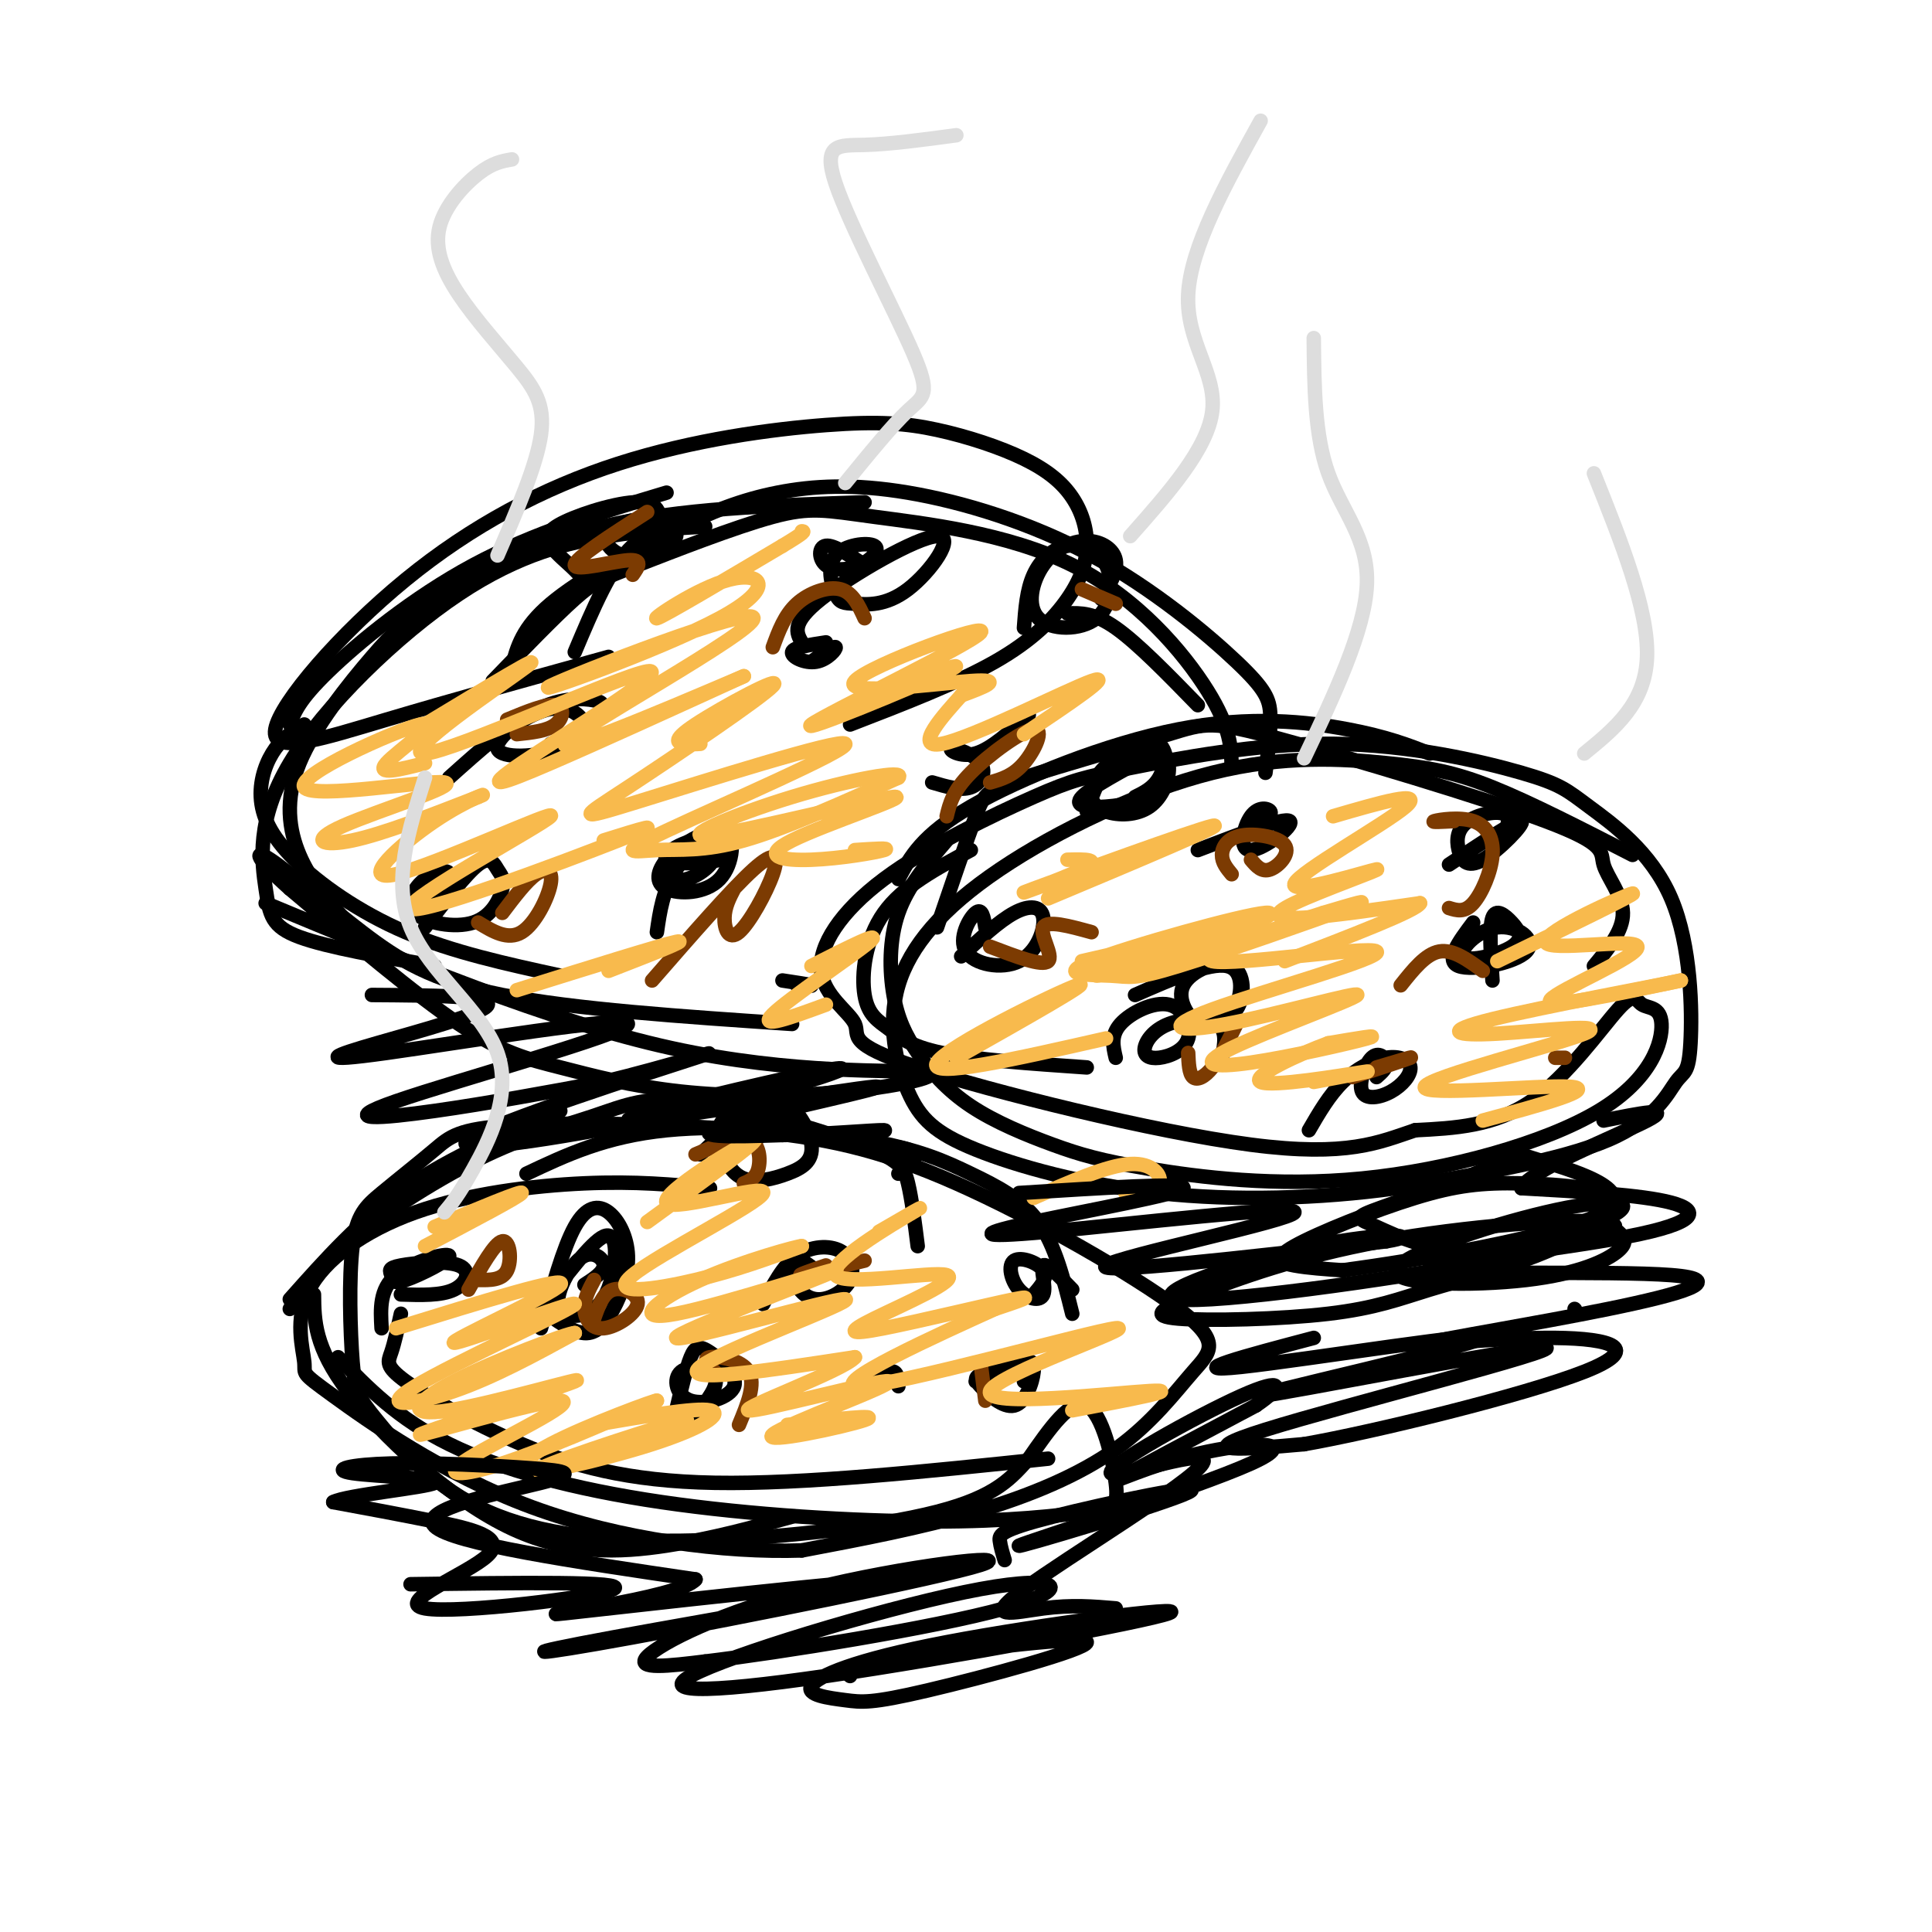 <svg viewBox='0 0 400 400' version='1.1' xmlns='http://www.w3.org/2000/svg' xmlns:xlink='http://www.w3.org/1999/xlink'><g fill='none' stroke='rgb(0,0,0)' stroke-width='3' stroke-linecap='round' stroke-linejoin='round'><path d='M60,269c7.333,-8.250 14.667,-16.500 24,-23c9.333,-6.500 20.667,-11.250 32,-16'/><path d='M60,271c2.104,-3.688 4.208,-7.376 11,-13c6.792,-5.624 18.271,-13.183 28,-18c9.729,-4.817 17.709,-6.893 24,-9c6.291,-2.107 10.892,-4.245 21,-3c10.108,1.245 25.721,5.874 34,9c8.279,3.126 9.222,4.750 10,8c0.778,3.250 1.389,8.125 2,13'/><path d='M109,243c8.180,-3.868 16.360,-7.735 29,-9c12.640,-1.265 29.738,0.073 41,2c11.262,1.927 16.686,4.442 22,7c5.314,2.558 10.518,5.159 14,10c3.482,4.841 5.241,11.920 7,19'/><path d='M65,268c0.054,5.440 0.107,10.881 7,20c6.893,9.119 20.625,21.917 33,28c12.375,6.083 23.393,5.452 33,4c9.607,-1.452 17.804,-3.726 26,-6'/><path d='M83,272c-0.667,3.024 -1.333,6.048 -2,8c-0.667,1.952 -1.333,2.833 3,6c4.333,3.167 13.667,8.622 24,13c10.333,4.378 21.667,7.679 40,8c18.333,0.321 43.667,-2.340 69,-5'/><path d='M70,281c6.192,6.384 12.385,12.767 23,18c10.615,5.233 25.654,9.314 44,12c18.346,2.686 39.999,3.977 56,4c16.001,0.023 26.351,-1.221 32,-2c5.649,-0.779 6.598,-1.094 6,-6c-0.598,-4.906 -2.742,-14.402 -6,-16c-3.258,-1.598 -7.629,4.701 -12,11'/><path d='M213,302c-3.540,3.786 -6.391,7.752 -19,11c-12.609,3.248 -34.976,5.777 -53,6c-18.024,0.223 -31.706,-1.860 -42,-7c-10.294,-5.140 -17.199,-13.336 -21,-18c-3.801,-4.664 -4.498,-5.797 -5,-12c-0.502,-6.203 -0.810,-17.477 0,-24c0.810,-6.523 2.738,-8.294 6,-11c3.262,-2.706 7.859,-6.347 11,-9c3.141,-2.653 4.826,-4.319 16,-5c11.174,-0.681 31.839,-0.376 48,1c16.161,1.376 27.820,3.822 44,11c16.180,7.178 36.883,19.089 46,26c9.117,6.911 6.650,8.821 3,13c-3.650,4.179 -8.483,10.625 -16,16c-7.517,5.375 -17.719,9.679 -29,13c-11.281,3.321 -23.640,5.661 -36,8'/><path d='M166,321c-15.850,0.530 -37.476,-2.146 -56,-9c-18.524,-6.854 -33.947,-17.887 -41,-23c-7.053,-5.113 -5.735,-4.307 -6,-7c-0.265,-2.693 -2.112,-8.887 1,-15c3.112,-6.113 11.184,-12.146 22,-16c10.816,-3.854 24.376,-5.530 35,-6c10.624,-0.470 18.312,0.265 26,1'/><path d='M112,275c2.303,-8.339 4.605,-16.679 7,-21c2.395,-4.321 4.882,-4.625 7,-3c2.118,1.625 3.867,5.178 4,9c0.133,3.822 -1.349,7.914 -3,11c-1.651,3.086 -3.472,5.168 -6,5c-2.528,-0.168 -5.764,-2.584 -9,-5'/><path d='M112,271c5.191,-6.904 10.382,-13.809 13,-15c2.618,-1.191 2.663,3.331 2,7c-0.663,3.669 -2.034,6.483 -4,8c-1.966,1.517 -4.527,1.735 -6,1c-1.473,-0.735 -1.859,-2.424 -1,-5c0.859,-2.576 2.962,-6.040 5,-7c2.038,-0.960 4.011,0.583 4,2c-0.011,1.417 -2.005,2.709 -4,4'/><path d='M158,270c2.038,-3.967 4.077,-7.934 7,-10c2.923,-2.066 6.731,-2.231 9,-1c2.269,1.231 3.000,3.857 2,6c-1.000,2.143 -3.732,3.801 -6,4c-2.268,0.199 -4.072,-1.062 -5,-3c-0.928,-1.938 -0.979,-4.554 0,-5c0.979,-0.446 2.990,1.277 5,3'/><path d='M140,292c1.031,-4.361 2.062,-8.721 3,-11c0.938,-2.279 1.783,-2.476 4,-1c2.217,1.476 5.807,4.625 5,7c-0.807,2.375 -6.010,3.977 -9,3c-2.990,-0.977 -3.767,-4.532 -2,-6c1.767,-1.468 6.076,-0.848 7,1c0.924,1.848 -1.538,4.924 -4,8'/><path d='M202,286c3.397,-1.676 6.794,-3.353 9,-4c2.206,-0.647 3.219,-0.265 3,2c-0.219,2.265 -1.672,6.414 -4,7c-2.328,0.586 -5.531,-2.389 -7,-4c-1.469,-1.611 -1.203,-1.857 1,-3c2.203,-1.143 6.344,-3.184 8,-3c1.656,0.184 0.828,2.592 0,5'/><path d='M145,239c4.316,-4.152 8.633,-8.304 11,-9c2.367,-0.696 2.786,2.063 2,4c-0.786,1.937 -2.777,3.053 -4,4c-1.223,0.947 -1.677,1.727 -3,1c-1.323,-0.727 -3.515,-2.961 -2,-6c1.515,-3.039 6.736,-6.885 11,-6c4.264,0.885 7.571,6.500 8,10c0.429,3.500 -2.019,4.887 -5,6c-2.981,1.113 -6.495,1.954 -9,1c-2.505,-0.954 -4.001,-3.701 -4,-6c0.001,-2.299 1.501,-4.149 3,-6'/><path d='M153,232c0.500,-1.000 0.250,-0.500 0,0'/><path d='M222,267c-2.666,-2.772 -5.332,-5.544 -6,-5c-0.668,0.544 0.661,4.406 0,6c-0.661,1.594 -3.311,0.922 -5,-1c-1.689,-1.922 -2.416,-5.094 -1,-6c1.416,-0.906 4.976,0.456 6,2c1.024,1.544 -0.488,3.272 -2,5'/><path d='M175,290c3.583,-2.750 7.167,-5.500 9,-6c1.833,-0.500 1.917,1.250 2,3'/><path d='M79,275c-0.229,-4.040 -0.458,-8.080 3,-11c3.458,-2.920 10.603,-4.721 11,-4c0.397,0.721 -5.953,3.962 -9,5c-3.047,1.038 -2.792,-0.128 -3,-1c-0.208,-0.872 -0.881,-1.450 2,-2c2.881,-0.550 9.314,-1.071 12,0c2.686,1.071 1.625,3.735 -1,5c-2.625,1.265 -6.812,1.133 -11,1'/><path d='M186,182c2.417,-4.560 4.833,-9.119 15,-15c10.167,-5.881 28.083,-13.083 43,-16c14.917,-2.917 26.833,-1.548 35,0c8.167,1.548 12.583,3.274 17,5'/><path d='M194,192c3.086,-9.063 6.171,-18.126 8,-23c1.829,-4.874 2.400,-5.558 10,-8c7.600,-2.442 22.227,-6.643 30,-9c7.773,-2.357 8.690,-2.869 23,1c14.310,3.869 42.011,12.120 55,17c12.989,4.880 11.266,6.391 12,9c0.734,2.609 3.924,6.317 4,10c0.076,3.683 -2.962,7.342 -6,11'/><path d='M201,176c-7.043,3.746 -14.086,7.493 -18,13c-3.914,5.507 -4.699,12.775 -4,17c0.699,4.225 2.880,5.407 5,7c2.120,1.593 4.177,3.598 11,5c6.823,1.402 18.411,2.201 30,3'/><path d='M196,174c-4.021,4.704 -8.041,9.409 -10,15c-1.959,5.591 -1.856,12.069 -1,17c0.856,4.931 2.464,8.315 5,12c2.536,3.685 6.000,7.670 11,11c5.000,3.330 11.537,6.005 17,8c5.463,1.995 9.853,3.309 20,5c10.147,1.691 26.052,3.760 44,2c17.948,-1.760 37.941,-7.348 49,-14c11.059,-6.652 13.184,-14.368 13,-18c-0.184,-3.632 -2.678,-3.180 -4,-4c-1.322,-0.820 -1.471,-2.913 -5,1c-3.529,3.913 -10.437,13.832 -18,19c-7.563,5.168 -15.782,5.584 -24,6'/><path d='M293,234c-7.401,2.463 -13.902,5.621 -34,3c-20.098,-2.621 -53.792,-11.020 -69,-16c-15.208,-4.980 -11.929,-6.541 -13,-9c-1.071,-2.459 -6.492,-5.818 -7,-11c-0.508,-5.182 3.897,-12.189 13,-19c9.103,-6.811 22.905,-13.425 31,-17c8.095,-3.575 10.484,-4.110 20,-6c9.516,-1.890 26.159,-5.136 42,-5c15.841,0.136 30.879,3.652 39,6c8.121,2.348 9.323,3.528 14,7c4.677,3.472 12.828,9.237 17,19c4.172,9.763 4.366,23.524 4,30c-0.366,6.476 -1.291,5.667 -3,8c-1.709,2.333 -4.203,7.810 -14,12c-9.797,4.190 -26.899,7.095 -44,10'/><path d='M289,246c-15.805,2.198 -33.316,2.695 -49,1c-15.684,-1.695 -29.541,-5.580 -38,-9c-8.459,-3.420 -11.519,-6.375 -14,-12c-2.481,-5.625 -4.382,-13.919 -2,-22c2.382,-8.081 9.047,-15.947 21,-24c11.953,-8.053 29.194,-16.293 44,-20c14.806,-3.707 27.179,-2.883 36,-2c8.821,0.883 14.092,1.824 22,5c7.908,3.176 18.454,8.588 29,14'/><path d='M235,206c7.703,-3.373 15.406,-6.746 19,-6c3.594,0.746 3.079,5.610 2,8c-1.079,2.390 -2.721,2.307 -4,3c-1.279,0.693 -2.196,2.161 -4,1c-1.804,-1.161 -4.494,-4.950 -3,-8c1.494,-3.050 7.171,-5.360 10,-4c2.829,1.360 2.808,6.388 1,9c-1.808,2.612 -5.404,2.806 -9,3'/><path d='M309,203c-0.362,-5.487 -0.724,-10.975 0,-13c0.724,-2.025 2.535,-0.588 4,1c1.465,1.588 2.583,3.325 0,5c-2.583,1.675 -8.869,3.286 -10,2c-1.131,-1.286 2.893,-5.468 7,-6c4.107,-0.532 8.298,2.588 6,5c-2.298,2.412 -11.085,4.118 -14,3c-2.915,-1.118 0.043,-5.059 3,-9'/><path d='M248,176c8.901,-3.416 17.802,-6.833 19,-6c1.198,0.833 -5.308,5.914 -8,6c-2.692,0.086 -1.571,-4.823 0,-7c1.571,-2.177 3.592,-1.622 4,-1c0.408,0.622 -0.796,1.311 -2,2'/><path d='M199,198c3.911,-3.646 7.821,-7.292 11,-9c3.179,-1.708 5.625,-1.477 6,1c0.375,2.477 -1.322,7.200 -5,9c-3.678,1.800 -9.336,0.677 -11,-2c-1.664,-2.677 0.668,-6.908 2,-8c1.332,-1.092 1.666,0.954 2,3'/><path d='M225,168c1.344,-3.826 2.688,-7.652 5,-10c2.312,-2.348 5.592,-3.216 8,-3c2.408,0.216 3.942,1.518 4,4c0.058,2.482 -1.362,6.146 -4,8c-2.638,1.854 -6.495,1.900 -9,1c-2.505,-0.900 -3.657,-2.745 -3,-5c0.657,-2.255 3.124,-4.920 6,-7c2.876,-2.080 6.160,-3.574 8,-2c1.840,1.574 2.235,6.216 0,9c-2.235,2.784 -7.102,3.711 -11,4c-3.898,0.289 -6.828,-0.060 -5,-2c1.828,-1.940 8.414,-5.470 15,-9'/><path d='M239,156c2.778,-0.467 2.222,2.867 1,5c-1.222,2.133 -3.111,3.067 -5,4'/><path d='M300,179c7.097,-4.728 14.193,-9.456 15,-9c0.807,0.456 -4.676,6.094 -8,8c-3.324,1.906 -4.489,0.078 -5,-2c-0.511,-2.078 -0.368,-4.406 2,-6c2.368,-1.594 6.962,-2.456 8,-1c1.038,1.456 -1.481,5.228 -4,9'/><path d='M271,234c2.110,-3.636 4.220,-7.272 7,-10c2.780,-2.728 6.231,-4.547 9,-5c2.769,-0.453 4.856,0.462 5,2c0.144,1.538 -1.655,3.699 -4,5c-2.345,1.301 -5.237,1.740 -6,0c-0.763,-1.740 0.602,-5.661 2,-7c1.398,-1.339 2.828,-0.097 3,1c0.172,1.097 -0.914,2.048 -2,3'/><path d='M231,219c-0.548,-2.327 -1.095,-4.655 1,-7c2.095,-2.345 6.833,-4.709 10,-4c3.167,0.709 4.762,4.490 4,7c-0.762,2.510 -3.881,3.750 -6,4c-2.119,0.250 -3.238,-0.490 -3,-2c0.238,-1.510 1.833,-3.791 5,-5c3.167,-1.209 7.905,-1.345 10,0c2.095,1.345 1.548,4.173 1,7'/><path d='M60,150c0.933,-2.533 1.867,-5.067 8,-11c6.133,-5.933 17.467,-15.267 30,-22c12.533,-6.733 26.267,-10.867 40,-15'/><path d='M126,136c-16.293,4.505 -32.586,9.010 -46,13c-13.414,3.990 -23.950,7.464 -23,2c0.950,-5.464 13.384,-19.868 27,-31c13.616,-11.132 28.414,-18.992 44,-24c15.586,-5.008 31.961,-7.162 43,-8c11.039,-0.838 16.741,-0.359 23,1c6.259,1.359 13.073,3.596 18,6c4.927,2.404 7.967,4.973 10,8c2.033,3.027 3.060,6.512 3,10c-0.060,3.488 -1.209,6.977 -4,11c-2.791,4.023 -7.226,8.578 -15,13c-7.774,4.422 -18.887,8.711 -30,13'/><path d='M106,138c1.064,-4.022 2.129,-8.043 8,-13c5.871,-4.957 16.549,-10.848 25,-15c8.451,-4.152 14.675,-6.563 22,-8c7.325,-1.437 15.750,-1.899 27,0c11.250,1.899 25.325,6.158 38,13c12.675,6.842 23.951,16.265 30,22c6.049,5.735 6.871,7.781 7,11c0.129,3.219 -0.436,7.609 -1,12'/><path d='M221,127c2.750,-0.083 5.500,-0.167 10,3c4.500,3.167 10.750,9.583 17,16'/><path d='M146,109c-5.961,0.356 -11.921,0.712 -20,2c-8.079,1.288 -18.275,3.508 -31,12c-12.725,8.492 -27.978,23.256 -35,35c-7.022,11.744 -5.814,20.470 -5,26c0.814,5.530 1.232,7.866 7,10c5.768,2.134 16.884,4.067 28,6'/><path d='M63,150c-2.116,1.270 -4.233,2.539 -6,5c-1.767,2.461 -3.185,6.113 -3,10c0.185,3.887 1.973,8.008 7,13c5.027,4.992 13.293,10.855 23,15c9.707,4.145 20.853,6.573 32,9'/><path d='M55,187c29.358,12.226 58.716,24.451 84,30c25.284,5.549 46.493,4.420 52,5c5.507,0.580 -4.687,2.868 -16,4c-11.313,1.132 -23.744,1.108 -34,0c-10.256,-1.108 -18.338,-3.298 -25,-5c-6.662,-1.702 -11.903,-2.915 -21,-9c-9.097,-6.085 -22.048,-17.043 -35,-28'/><path d='M60,184c-7.201,-6.411 -7.703,-8.440 -4,-6c3.703,2.440 11.612,9.349 19,15c7.388,5.651 14.254,10.043 29,13c14.746,2.957 37.373,4.478 60,6'/><path d='M71,190c-3.413,-3.943 -6.826,-7.885 -9,-13c-2.174,-5.115 -3.110,-11.401 0,-19c3.110,-7.599 10.267,-16.511 15,-22c4.733,-5.489 7.044,-7.555 14,-12c6.956,-4.445 18.559,-11.270 34,-15c15.441,-3.730 34.721,-4.365 54,-5'/><path d='M102,141c6.465,-6.687 12.931,-13.374 17,-17c4.069,-3.626 5.742,-4.191 13,-7c7.258,-2.809 20.102,-7.863 28,-10c7.898,-2.137 10.849,-1.356 21,0c10.151,1.356 27.502,3.288 41,10c13.498,6.712 23.142,18.203 28,26c4.858,7.797 4.929,11.898 5,16'/><path d='M93,161c6.311,-5.652 12.622,-11.303 18,-14c5.378,-2.697 9.821,-2.439 12,-2c2.179,0.439 2.092,1.060 1,3c-1.092,1.940 -3.190,5.201 -8,7c-4.810,1.799 -12.333,2.137 -13,0c-0.667,-2.137 5.522,-6.748 10,-8c4.478,-1.252 7.244,0.855 8,3c0.756,2.145 -0.498,4.327 -2,5c-1.502,0.673 -3.251,-0.164 -5,-1'/><path d='M168,137c2.375,-1.655 4.750,-3.310 5,-3c0.250,0.310 -1.625,2.583 -4,3c-2.375,0.417 -5.250,-1.024 -5,-2c0.250,-0.976 3.625,-1.488 7,-2'/><path d='M119,135c3.779,-8.973 7.559,-17.947 12,-22c4.441,-4.053 9.544,-3.187 8,-1c-1.544,2.187 -9.734,5.694 -14,7c-4.266,1.306 -4.607,0.409 -6,-1c-1.393,-1.409 -3.837,-3.332 -5,-5c-1.163,-1.668 -1.044,-3.082 3,-5c4.044,-1.918 12.012,-4.342 16,-4c3.988,0.342 3.994,3.448 3,6c-0.994,2.552 -2.988,4.550 -5,5c-2.012,0.450 -4.042,-0.648 -5,-2c-0.958,-1.352 -0.845,-2.958 1,-4c1.845,-1.042 5.423,-1.521 9,-2'/><path d='M136,107c2.511,0.489 4.289,2.711 4,4c-0.289,1.289 -2.644,1.644 -5,2'/><path d='M212,130c0.286,-3.932 0.572,-7.864 2,-11c1.428,-3.136 3.998,-5.475 7,-6c3.002,-0.525 6.436,0.763 8,4c1.564,3.237 1.259,8.421 -2,11c-3.259,2.579 -9.473,2.553 -12,0c-2.527,-2.553 -1.368,-7.633 1,-11c2.368,-3.367 5.945,-5.022 9,-5c3.055,0.022 5.587,1.721 6,4c0.413,2.279 -1.294,5.140 -3,8'/><path d='M136,193c0.614,-4.311 1.227,-8.623 4,-13c2.773,-4.377 7.705,-8.820 10,-8c2.295,0.820 1.953,6.903 -1,10c-2.953,3.097 -8.515,3.208 -11,2c-2.485,-1.208 -1.891,-3.736 0,-6c1.891,-2.264 5.081,-4.263 7,-5c1.919,-0.737 2.567,-0.210 3,1c0.433,1.210 0.649,3.103 -1,5c-1.649,1.897 -5.164,3.797 -7,3c-1.836,-0.797 -1.994,-4.292 0,-6c1.994,-1.708 6.141,-1.631 8,-1c1.859,0.631 1.429,1.815 1,3'/><path d='M149,178c-2.643,0.750 -9.750,1.125 -11,0c-1.250,-1.125 3.357,-3.750 6,-4c2.643,-0.250 3.321,1.875 4,4'/><path d='M88,192c4.249,-5.544 8.498,-11.088 11,-13c2.502,-1.912 3.258,-0.193 4,1c0.742,1.193 1.471,1.860 1,4c-0.471,2.140 -2.143,5.753 -6,7c-3.857,1.247 -9.900,0.128 -12,-2c-2.100,-2.128 -0.258,-5.265 2,-7c2.258,-1.735 4.931,-2.067 5,-1c0.069,1.067 -2.465,3.534 -5,6'/><path d='M213,148c-3.898,3.544 -7.796,7.088 -11,8c-3.204,0.912 -5.715,-0.807 -5,-1c0.715,-0.193 4.654,1.140 6,3c1.346,1.860 0.099,4.246 -2,5c-2.099,0.754 -5.049,-0.123 -8,-1'/><path d='M166,133c-1.127,-2.022 -2.255,-4.045 4,-9c6.255,-4.955 19.892,-12.843 24,-13c4.108,-0.157 -1.313,7.418 -6,11c-4.687,3.582 -8.641,3.170 -11,3c-2.359,-0.170 -3.122,-0.097 -4,-2c-0.878,-1.903 -1.870,-5.782 0,-8c1.870,-2.218 6.600,-2.777 8,-2c1.400,0.777 -0.532,2.889 -3,4c-2.468,1.111 -5.472,1.222 -7,0c-1.528,-1.222 -1.579,-3.778 0,-4c1.579,-0.222 4.790,1.889 8,4'/><path d='M165,204c1.750,0.083 3.500,0.167 3,0c-0.500,-0.167 -3.250,-0.583 -6,-1'/></g>
<g fill='none' stroke='rgb(124,59,2)' stroke-width='3' stroke-linecap='round' stroke-linejoin='round'><path d='M97,267c2.711,-4.844 5.422,-9.689 7,-10c1.578,-0.311 2.022,3.911 1,6c-1.022,2.089 -3.511,2.044 -6,2'/><path d='M123,273c0.947,-2.702 1.895,-5.404 4,-6c2.105,-0.596 5.368,0.912 5,3c-0.368,2.088 -4.368,4.754 -7,5c-2.632,0.246 -3.895,-1.930 -4,-4c-0.105,-2.070 0.947,-4.035 2,-6'/><path d='M144,239c4.356,-1.867 8.711,-3.733 11,-3c2.289,0.733 2.511,4.067 2,6c-0.511,1.933 -1.756,2.467 -3,3'/><path d='M148,284c-1.356,-1.356 -2.711,-2.711 -1,-3c1.711,-0.289 6.489,0.489 8,3c1.511,2.511 -0.244,6.756 -2,11'/><path d='M179,261c-5.833,1.417 -11.667,2.833 -13,3c-1.333,0.167 1.833,-0.917 5,-2'/><path d='M204,290c0.000,0.000 -1.000,-8.000 -1,-8'/><path d='M205,196c5.400,2.067 10.800,4.133 12,3c1.200,-1.133 -1.800,-5.467 -1,-7c0.800,-1.533 5.400,-0.267 10,1'/><path d='M256,212c-1.689,3.467 -3.378,6.933 -5,9c-1.622,2.067 -3.178,2.733 -4,2c-0.822,-0.733 -0.911,-2.867 -1,-5'/><path d='M255,181c-1.008,-1.220 -2.016,-2.440 -2,-4c0.016,-1.560 1.056,-3.459 4,-4c2.944,-0.541 7.793,0.278 9,2c1.207,1.722 -1.226,4.349 -3,5c-1.774,0.651 -2.887,-0.675 -4,-2'/><path d='M280,223c5.583,-1.833 11.167,-3.667 12,-4c0.833,-0.333 -3.083,0.833 -7,2'/><path d='M301,170c-2.451,0.134 -4.903,0.268 -4,0c0.903,-0.268 5.159,-0.938 8,0c2.841,0.938 4.265,3.483 4,7c-0.265,3.517 -2.219,8.005 -4,10c-1.781,1.995 -3.391,1.498 -5,1'/><path d='M290,204c2.583,-3.250 5.167,-6.500 8,-7c2.833,-0.500 5.917,1.750 9,4'/><path d='M324,219c0.000,0.000 -2.000,0.000 -2,0'/><path d='M135,203c8.238,-9.456 16.475,-18.912 21,-23c4.525,-4.088 5.337,-2.807 4,1c-1.337,3.807 -4.821,10.140 -7,12c-2.179,1.860 -3.051,-0.754 -3,-3c0.051,-2.246 1.026,-4.123 2,-6'/><path d='M104,189c2.494,-3.298 4.988,-6.595 7,-8c2.012,-1.405 3.542,-0.917 3,2c-0.542,2.917 -3.155,8.262 -6,10c-2.845,1.738 -5.923,-0.131 -9,-2'/><path d='M105,149c4.044,-1.667 8.089,-3.333 10,-3c1.911,0.333 1.689,2.667 0,4c-1.689,1.333 -4.844,1.667 -8,2'/><path d='M134,106c-7.533,4.822 -15.067,9.644 -15,11c0.067,1.356 7.733,-0.756 11,-1c3.267,-0.244 2.133,1.378 1,3'/><path d='M160,134c1.222,-3.333 2.444,-6.667 5,-9c2.556,-2.333 6.444,-3.667 9,-3c2.556,0.667 3.778,3.333 5,6'/><path d='M224,122c0.000,0.000 7.000,3.000 7,3'/><path d='M196,169c0.625,-2.601 1.250,-5.202 5,-9c3.750,-3.798 10.625,-8.792 13,-9c2.375,-0.208 0.250,4.369 -2,7c-2.250,2.631 -4.625,3.315 -7,4'/></g>
<g fill='none' stroke='rgb(248,186,77)' stroke-width='3' stroke-linecap='round' stroke-linejoin='round'><path d='M82,275c17.894,-5.536 35.789,-11.073 34,-9c-1.789,2.073 -23.261,11.754 -22,12c1.261,0.246 25.256,-8.944 25,-8c-0.256,0.944 -24.761,12.024 -33,17c-8.239,4.976 -0.211,3.850 8,1c8.211,-2.850 16.606,-7.425 25,-12'/><path d='M119,276c-1.132,-0.113 -16.463,5.606 -25,10c-8.537,4.394 -10.282,7.465 -1,6c9.282,-1.465 29.591,-7.466 26,-6c-3.591,1.466 -31.081,10.398 -32,11c-0.919,0.602 24.733,-7.127 29,-7c4.267,0.127 -12.851,8.111 -19,12c-6.149,3.889 -1.328,3.683 7,1c8.328,-2.683 20.164,-7.841 32,-13'/><path d='M136,290c0.421,-0.409 -14.526,5.069 -22,9c-7.474,3.931 -7.476,6.315 2,4c9.476,-2.315 28.432,-9.327 26,-9c-2.432,0.327 -26.250,7.995 -30,10c-3.750,2.005 12.567,-1.652 23,-5c10.433,-3.348 14.981,-6.385 12,-7c-2.981,-0.615 -13.490,1.193 -24,3'/><path d='M134,253c12.181,-8.851 24.362,-17.702 22,-17c-2.362,0.702 -19.268,10.956 -18,13c1.268,2.044 20.711,-4.122 20,-2c-0.711,2.122 -21.576,12.533 -27,17c-5.424,4.467 4.593,2.991 13,1c8.407,-1.991 15.203,-4.495 22,-7'/><path d='M166,258c-0.317,-0.143 -12.110,2.998 -21,7c-8.890,4.002 -14.876,8.864 -5,7c9.876,-1.864 35.616,-10.452 33,-9c-2.616,1.452 -33.588,12.946 -33,14c0.588,1.054 32.735,-8.332 35,-8c2.265,0.332 -25.353,10.380 -30,14c-4.647,3.620 13.676,0.810 32,-2'/><path d='M177,281c-2.277,2.738 -23.969,10.585 -22,11c1.969,0.415 27.600,-6.600 29,-6c1.400,0.600 -21.431,8.815 -24,11c-2.569,2.185 15.123,-1.662 19,-3c3.877,-1.338 -6.062,-0.169 -16,1'/><path d='M182,255c5.579,-3.228 11.158,-6.456 7,-4c-4.158,2.456 -18.052,10.596 -16,13c2.052,2.404 20.050,-0.928 23,0c2.950,0.928 -9.147,6.115 -15,9c-5.853,2.885 -5.460,3.469 2,2c7.460,-1.469 21.989,-4.991 27,-6c5.011,-1.009 0.506,0.496 -4,2'/><path d='M206,271c-10.754,4.876 -35.638,16.066 -28,16c7.638,-0.066 47.800,-11.389 53,-12c5.200,-0.611 -24.562,9.489 -26,13c-1.438,3.511 25.446,0.432 33,0c7.554,-0.432 -4.223,1.784 -16,4'/><path d='M90,254c9.167,-3.833 18.333,-7.667 18,-7c-0.333,0.667 -10.167,5.833 -20,11'/><path d='M145,154c-0.791,0.056 -1.583,0.111 -3,0c-1.417,-0.111 -3.461,-0.390 2,-4c5.461,-3.610 18.426,-10.552 16,-8c-2.426,2.552 -20.242,14.599 -30,21c-9.758,6.401 -11.459,7.157 2,3c13.459,-4.157 42.076,-13.227 43,-12c0.924,1.227 -25.845,12.752 -37,18c-11.155,5.248 -6.696,4.221 -2,4c4.696,-0.221 9.627,0.366 18,-2c8.373,-2.366 20.186,-7.683 32,-13'/><path d='M186,161c1.708,-1.755 -10.021,0.359 -22,4c-11.979,3.641 -24.208,8.811 -17,8c7.208,-0.811 33.854,-7.601 38,-8c4.146,-0.399 -14.208,5.594 -21,9c-6.792,3.406 -2.021,4.225 4,4c6.021,-0.225 13.292,-1.493 15,-2c1.708,-0.507 -2.146,-0.254 -6,0'/><path d='M88,158c-5.182,1.325 -10.364,2.651 -8,0c2.364,-2.651 12.273,-9.278 7,-8c-5.273,1.278 -25.728,10.461 -24,13c1.728,2.539 25.638,-1.567 29,-1c3.362,0.567 -13.826,5.806 -21,9c-7.174,3.194 -4.336,4.341 2,3c6.336,-1.341 16.168,-5.171 26,-9'/><path d='M99,165c3.166,-1.221 -1.920,0.226 -9,5c-7.080,4.774 -16.154,12.876 -8,11c8.154,-1.876 33.536,-13.730 32,-12c-1.536,1.730 -29.990,17.043 -29,19c0.990,1.957 31.426,-9.441 43,-14c11.574,-4.559 4.287,-2.280 -3,0'/><path d='M88,150c12.856,-7.773 25.713,-15.545 21,-12c-4.713,3.545 -26.995,18.409 -21,18c5.995,-0.409 40.267,-16.089 46,-17c5.733,-0.911 -17.072,12.947 -26,19c-8.928,6.053 -3.979,4.301 6,0c9.979,-4.301 24.990,-11.150 40,-18'/><path d='M154,140c-5.386,2.240 -38.852,16.841 -37,14c1.852,-2.841 39.021,-23.123 39,-26c-0.021,-2.877 -37.232,11.652 -42,14c-4.768,2.348 22.908,-7.484 35,-14c12.092,-6.516 8.602,-9.716 2,-8c-6.602,1.716 -16.315,8.347 -15,8c1.315,-0.347 13.657,-7.674 26,-15'/><path d='M162,113c5.000,-3.000 4.500,-3.000 4,-3'/><path d='M180,144c11.259,-4.018 22.517,-8.036 16,-5c-6.517,3.036 -30.810,13.126 -28,11c2.810,-2.126 32.722,-16.467 35,-19c2.278,-2.533 -23.079,6.741 -26,10c-2.921,3.259 16.594,0.503 24,0c7.406,-0.503 2.703,1.249 -2,3'/><path d='M199,144c-3.226,3.631 -10.292,11.208 -4,10c6.292,-1.208 25.940,-11.202 31,-13c5.060,-1.798 -4.470,4.601 -14,11'/><path d='M168,200c7.533,-3.822 15.067,-7.644 12,-5c-3.067,2.644 -16.733,11.756 -20,15c-3.267,3.244 3.867,0.622 11,-2'/><path d='M107,205c14.917,-4.667 29.833,-9.333 33,-10c3.167,-0.667 -5.417,2.667 -14,6'/><path d='M224,199c17.270,-3.975 34.540,-7.951 33,-7c-1.540,0.951 -21.891,6.828 -28,9c-6.109,2.172 2.025,0.639 13,-3c10.975,-3.639 24.790,-9.384 20,-9c-4.790,0.384 -28.184,6.899 -36,10c-7.816,3.101 -0.054,2.790 4,3c4.054,0.210 4.399,0.941 14,-2c9.601,-2.941 28.457,-9.555 35,-12c6.543,-2.445 0.771,-0.723 -5,1'/><path d='M274,189c-8.573,2.713 -27.505,8.996 -23,10c4.505,1.004 32.448,-3.270 34,-2c1.552,1.270 -23.287,8.083 -34,12c-10.713,3.917 -7.298,4.939 3,3c10.298,-1.939 27.480,-6.840 27,-6c-0.480,0.840 -18.624,7.421 -26,11c-7.376,3.579 -3.986,4.156 4,3c7.986,-1.156 20.567,-4.045 24,-5c3.433,-0.955 -2.284,0.022 -8,1'/><path d='M275,216c-5.774,2.107 -16.208,6.875 -14,8c2.208,1.125 17.060,-1.393 21,-2c3.940,-0.607 -3.030,0.696 -10,2'/><path d='M198,219c14.556,-8.222 29.111,-16.444 25,-15c-4.111,1.444 -26.889,12.556 -29,16c-2.111,3.444 16.444,-0.778 35,-5'/><path d='M217,186c18.869,-7.917 37.738,-15.833 34,-15c-3.738,0.833 -30.083,10.417 -37,13c-6.917,2.583 5.595,-1.833 10,-4c4.405,-2.167 0.702,-2.083 -3,-2'/><path d='M276,169c9.592,-2.797 19.185,-5.595 15,-2c-4.185,3.595 -22.146,13.582 -23,16c-0.854,2.418 15.400,-2.733 17,-3c1.600,-0.267 -11.454,4.351 -17,7c-5.546,2.649 -3.585,3.328 2,3c5.585,-0.328 14.792,-1.664 24,-3'/><path d='M294,187c-0.667,1.500 -14.333,6.750 -28,12'/><path d='M310,199c14.635,-7.113 29.270,-14.226 28,-14c-1.270,0.226 -18.443,7.793 -18,10c0.443,2.207 18.504,-0.944 19,1c0.496,1.944 -16.573,8.984 -18,11c-1.427,2.016 12.786,-0.992 27,-4'/><path d='M348,203c-4.242,0.962 -28.348,5.366 -39,8c-10.652,2.634 -7.849,3.499 1,3c8.849,-0.499 23.743,-2.360 18,0c-5.743,2.360 -32.123,8.943 -33,11c-0.877,2.057 23.749,-0.412 30,0c6.251,0.412 -5.875,3.706 -18,7'/><path d='M214,248c7.622,-3.356 15.244,-6.711 20,-7c4.756,-0.289 6.644,2.489 6,4c-0.644,1.511 -3.822,1.756 -7,2'/></g>
<g fill='none' stroke='rgb(0,0,0)' stroke-width='3' stroke-linecap='round' stroke-linejoin='round'><path d='M85,328c22.616,-0.314 45.231,-0.628 42,1c-3.231,1.628 -32.309,5.199 -39,4c-6.691,-1.199 9.006,-7.169 13,-11c3.994,-3.831 -3.716,-5.523 -11,-7c-7.284,-1.477 -14.142,-2.738 -21,-4'/><path d='M69,311c2.556,-1.439 19.445,-3.036 21,-4c1.555,-0.964 -12.223,-1.295 -17,-2c-4.777,-0.705 -0.554,-1.786 8,-2c8.554,-0.214 21.437,0.437 29,1c7.563,0.563 9.805,1.036 2,3c-7.805,1.964 -25.659,5.418 -22,9c3.659,3.582 28.829,7.291 54,11'/><path d='M144,327c-2.988,3.889 -37.458,8.112 -27,7c10.458,-1.112 65.844,-7.560 71,-7c5.156,0.560 -39.917,8.127 -61,12c-21.083,3.873 -18.177,4.052 4,0c22.177,-4.052 63.625,-12.333 72,-15c8.375,-2.667 -16.322,0.282 -35,5c-18.678,4.718 -31.337,11.205 -34,14c-2.663,2.795 4.668,1.897 12,1'/><path d='M146,344c15.241,-1.838 47.344,-6.934 62,-11c14.656,-4.066 11.867,-7.102 -5,-4c-16.867,3.102 -47.810,12.343 -58,17c-10.190,4.657 0.373,4.729 26,1c25.627,-3.729 66.318,-11.259 71,-13c4.682,-1.741 -26.645,2.306 -46,6c-19.355,3.694 -26.739,7.034 -28,9c-1.261,1.966 3.600,2.558 7,3c3.400,0.442 5.338,0.734 17,-2c11.662,-2.734 33.046,-8.496 33,-10c-0.046,-1.504 -21.523,1.248 -43,4'/><path d='M182,344c-8.167,1.167 -7.083,2.083 -6,3'/><path d='M211,247c17.450,-1.097 34.899,-2.193 34,-1c-0.899,1.193 -20.147,4.676 -31,7c-10.853,2.324 -13.311,3.489 3,2c16.311,-1.489 51.391,-5.632 51,-4c-0.391,1.632 -36.255,9.038 -39,11c-2.745,1.962 27.627,-1.519 58,-5'/><path d='M287,257c8.189,-1.308 -0.340,-2.079 -15,1c-14.660,3.079 -35.451,10.006 -28,11c7.451,0.994 43.144,-3.947 65,-8c21.856,-4.053 29.876,-7.219 23,-8c-6.876,-0.781 -28.647,0.824 -46,4c-17.353,3.176 -30.288,7.924 -38,11c-7.712,3.076 -10.201,4.479 -4,5c6.201,0.521 21.093,0.160 31,-1c9.907,-1.160 14.829,-3.117 21,-5c6.171,-1.883 13.590,-3.690 22,-7c8.410,-3.310 17.809,-8.124 17,-11c-0.809,-2.876 -11.827,-3.815 -20,-4c-8.173,-0.185 -13.500,0.383 -22,3c-8.500,2.617 -20.173,7.281 -25,10c-4.827,2.719 -2.808,3.491 0,4c2.808,0.509 6.404,0.754 10,1'/><path d='M278,263c14.596,-1.916 46.087,-7.206 54,-12c7.913,-4.794 -7.753,-9.090 -14,-11c-6.247,-1.910 -3.074,-1.432 -8,1c-4.926,2.432 -17.950,6.820 -24,9c-6.050,2.180 -5.125,2.153 -1,4c4.125,1.847 11.449,5.568 22,5c10.551,-0.568 24.328,-5.425 28,-8c3.672,-2.575 -2.762,-2.867 -15,0c-12.238,2.867 -30.280,8.892 -31,12c-0.720,3.108 15.883,3.298 27,2c11.117,-1.298 16.748,-4.085 19,-6c2.252,-1.915 1.126,-2.957 0,-4'/><path d='M77,206c12.297,0.082 24.595,0.164 24,2c-0.595,1.836 -14.082,5.428 -23,8c-8.918,2.572 -13.265,4.126 2,2c15.265,-2.126 50.143,-7.931 50,-6c-0.143,1.931 -35.308,11.597 -48,16c-12.692,4.403 -2.912,3.544 8,2c10.912,-1.544 22.956,-3.772 35,-6'/><path d='M125,224c13.023,-3.122 28.082,-7.926 19,-5c-9.082,2.926 -42.305,13.584 -47,17c-4.695,3.416 19.137,-0.408 37,-4c17.863,-3.592 29.756,-6.951 36,-9c6.244,-2.049 6.839,-2.787 -6,0c-12.839,2.787 -39.111,9.097 -33,9c6.111,-0.097 44.607,-6.603 50,-7c5.393,-0.397 -22.316,5.315 -31,8c-8.684,2.685 1.658,2.342 12,2'/><path d='M162,235c7.234,-0.022 19.321,-1.078 21,-1c1.679,0.078 -7.048,1.290 -7,2c0.048,0.710 8.871,0.917 12,2c3.129,1.083 0.565,3.041 -2,5'/><path d='M272,277c-14.004,3.696 -28.009,7.391 -15,6c13.009,-1.391 53.030,-7.870 50,-6c-3.030,1.870 -49.111,12.089 -46,12c3.111,-0.089 55.415,-10.485 59,-10c3.585,0.485 -41.547,11.853 -58,17c-16.453,5.147 -4.226,4.074 8,3'/><path d='M270,299c14.188,-2.470 45.660,-10.145 58,-15c12.340,-4.855 5.550,-6.889 -6,-7c-11.550,-0.111 -27.859,1.702 -26,1c1.859,-0.702 21.886,-3.917 37,-7c15.114,-3.083 25.315,-6.033 13,-7c-12.315,-0.967 -47.146,0.050 -50,-1c-2.854,-1.050 26.270,-4.167 41,-7c14.730,-2.833 15.066,-5.381 9,-7c-6.066,-1.619 -18.533,-2.310 -31,-3'/><path d='M315,246c1.356,-3.578 20.244,-11.022 26,-14c5.756,-2.978 -1.622,-1.489 -9,0'/><path d='M326,271c0.000,0.000 0.100,0.100 0.1,0.1'/><path d='M208,323c-0.426,-1.400 -0.853,-2.800 -1,-4c-0.147,-1.200 -0.015,-2.199 11,-5c11.015,-2.801 32.911,-7.404 28,-5c-4.911,2.404 -36.631,11.815 -35,11c1.631,-0.815 36.612,-11.858 48,-17c11.388,-5.142 -0.819,-4.384 -11,-2c-10.181,2.384 -18.338,6.396 -16,5c2.338,-1.396 15.169,-8.198 28,-15'/><path d='M260,291c5.762,-3.886 6.166,-6.100 -3,-2c-9.166,4.100 -27.904,14.513 -27,16c0.904,1.487 21.448,-5.952 19,-2c-2.448,3.952 -27.890,19.295 -37,26c-9.110,6.705 -1.889,4.773 4,4c5.889,-0.773 10.444,-0.386 15,0'/></g>
<g fill='none' stroke='rgb(221,221,221)' stroke-width='3' stroke-linecap='round' stroke-linejoin='round'><path d='M106,33c-2.014,0.344 -4.028,0.689 -7,3c-2.972,2.311 -6.901,6.589 -8,11c-1.099,4.411 0.633,8.956 4,14c3.367,5.044 8.368,10.589 12,15c3.632,4.411 5.895,7.689 5,14c-0.895,6.311 -4.947,15.656 -9,25'/><path d='M198,28c-6.879,0.928 -13.758,1.856 -19,2c-5.242,0.144 -8.848,-0.498 -6,8c2.848,8.498 12.152,26.134 16,35c3.848,8.866 2.242,8.962 -1,12c-3.242,3.038 -8.121,9.019 -13,15'/><path d='M261,25c-7.267,13.111 -14.533,26.222 -15,36c-0.467,9.778 5.867,16.222 5,24c-0.867,7.778 -8.933,16.889 -17,26'/><path d='M272,70c0.089,10.067 0.178,20.133 3,28c2.822,7.867 8.378,13.533 8,23c-0.378,9.467 -6.689,22.733 -13,36'/><path d='M330,98c5.667,14.167 11.333,28.333 11,38c-0.333,9.667 -6.667,14.833 -13,20'/><path d='M92,251c1.417,-1.679 2.833,-3.357 6,-9c3.167,-5.643 8.083,-15.250 5,-24c-3.083,-8.750 -14.167,-16.643 -18,-26c-3.833,-9.357 -0.417,-20.179 3,-31'/></g>
</svg>